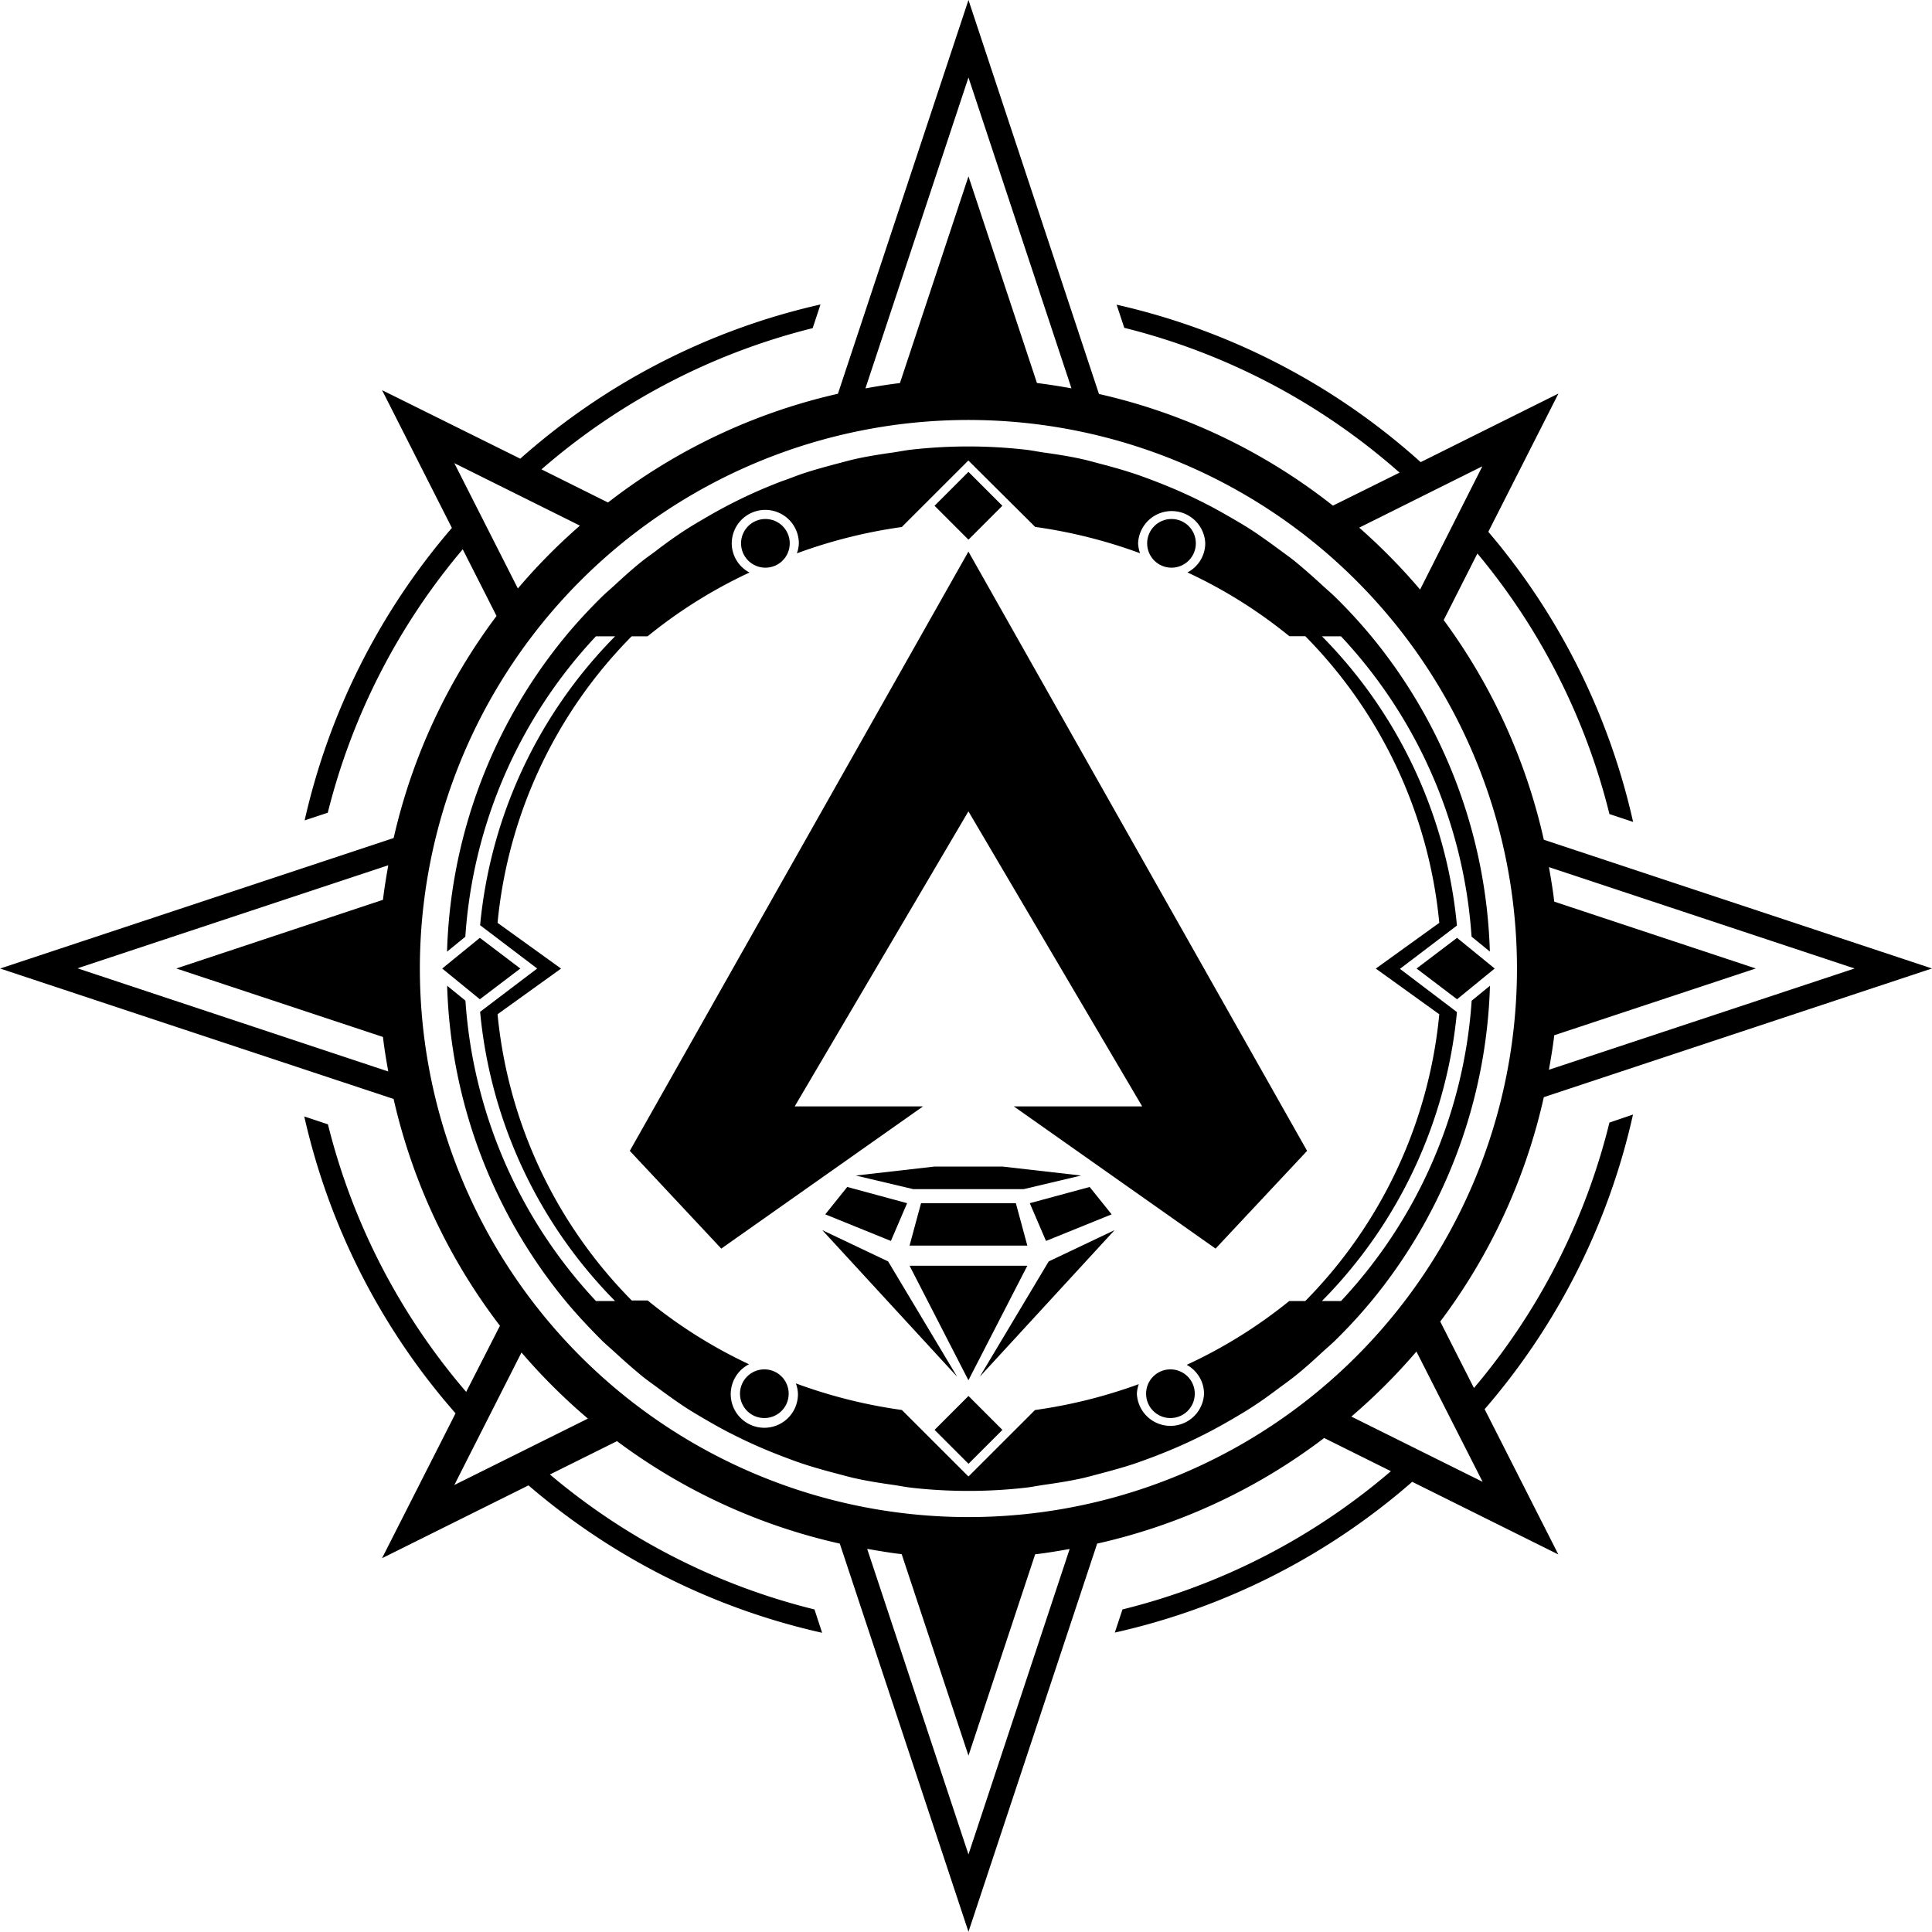 <?xml version="1.0" encoding="UTF-8" standalone="no"?>
<svg
   id="draw_on_this_one"
   data-name="draw on this one"
   viewBox="0 0 36.333 36.333"
   version="1.1"
   sodipodi:docname="Season_5.svg"
   inkscape:version="1.2.2 (732a01da63, 2022-12-09)"
   xmlns:inkscape="http://www.inkscape.org/namespaces/inkscape"
   xmlns:sodipodi="http://sodipodi.sourceforge.net/DTD/sodipodi-0.dtd"
   xmlns="http://www.w3.org/2000/svg"
   xmlns:svg="http://www.w3.org/2000/svg">
  <sodipodi:namedview
     id="namedview45"
     pagecolor="#ffffff"
     bordercolor="#000000"
     borderopacity="0.25"
     inkscape:showpageshadow="2"
     inkscape:pageopacity="0.0"
     inkscape:pagecheckerboard="0"
     inkscape:deskcolor="#d1d1d1"
     showgrid="false"
     inkscape:zoom="28.266314"
     inkscape:cx="18.1665"
     inkscape:cy="18.1665"
     inkscape:window-width="2560"
     inkscape:window-height="1361"
     inkscape:window-x="-9"
     inkscape:window-y="-9"
     inkscape:window-maximized="1"
     inkscape:current-layer="draw_on_this_one" />
  <defs
     id="defs4">
    <style
       id="style2">.cls-1{fill:#2b3b3c;}</style>
  </defs>
  <title
     id="title6">Season 5</title>
  <path
     class="cls-1"
     d="M30.6,21.444a12.273,12.273,0,0,1-2.548,4.992l-.634-1.25a11.023,11.023,0,0,0,1.948-4.22l7.3-2.42-7.3-2.421a11.021,11.021,0,0,0-1.883-4.131l.634-1.252a12.25,12.25,0,0,1,2.483,4.9l.445.148a12.692,12.692,0,0,0-2.723-5.456l1.319-2.6L27.05,9.024a12.746,12.746,0,0,0-5.718-2.961l.144.435a12.314,12.314,0,0,1,5.177,2.723L25.4,9.842a11.042,11.042,0,0,0-4.4-2.1L18.546.333,16.091,7.738a11.021,11.021,0,0,0-4.324,2.045L10.516,9.16a12.3,12.3,0,0,1,5.1-2.656l.147-.445a12.721,12.721,0,0,0-5.646,2.9L7.518,7.67l1.313,2.591a12.732,12.732,0,0,0-2.769,5.5l.435-.144a12.28,12.28,0,0,1,2.538-4.954l.636,1.254a11.022,11.022,0,0,0-1.935,4.176l-7.4,2.454L7.735,21a11.037,11.037,0,0,0,2,4.265L9.1,26.509a12.269,12.269,0,0,1-2.6-5.032l-.445-.148A12.7,12.7,0,0,0,8.9,26.912L7.517,29.637l2.755-1.37a12.734,12.734,0,0,0,5.522,2.772L15.65,30.6a12.257,12.257,0,0,1-4.975-2.538l1.261-.627a11.03,11.03,0,0,0,4.19,1.927l2.42,7.3,2.42-7.3a11.045,11.045,0,0,0,4.269-1.986L26.49,28a12.275,12.275,0,0,1-5.048,2.6l-.144.435A12.722,12.722,0,0,0,26.891,28.2l2.748,1.366-1.386-2.732a12.689,12.689,0,0,0,2.79-5.541ZM18.546,28.863A10.316,10.316,0,1,1,28.861,18.548,10.315,10.315,0,0,1,18.546,28.863ZM35.21,18.546l-5.748,1.905c.037-.215.075-.43.1-.649l3.79-1.256-3.79-1.257c-.025-.219-.062-.434-.1-.649Zm-7-9.444L27.039,11.42a11.234,11.234,0,0,0-1.145-1.164ZM18.546,1.79l1.937,5.846c-.214-.038-.43-.073-.649-.1L18.546,3.649,17.257,7.537c-.219.026-.434.061-.649.1ZM8.877,9.043l2.362,1.175A11.029,11.029,0,0,0,10.072,11.4Zm-7.087,9.5,5.845-1.938c-.038.215-.074.431-.1.65L3.649,18.546l3.886,1.288c.025.218.061.434.1.649Zm7.087,9.717,1.263-2.492a11.191,11.191,0,0,0,1.249,1.243Zm9.669,6.947-1.905-5.746c.215.037.43.074.649.1l1.256,3.788L19.8,29.563c.219-.025.434-.062.649-.1Zm7.2-8.234A11.088,11.088,0,0,0,26.97,25.75L28.215,28.2Z"
     transform="translate(-0.333 -0.333)"
     id="path8"
     style="fill:#000000" />
  <rect
     class="cls-1"
     x="18.095"
     y="26.773"
     width="0.902"
     height="0.902"
     transform="translate(-14.151 20.754) rotate(-45)"
     id="rect10"
     style="fill:#000000" />
  <rect
     class="cls-1"
     x="18.095"
     y="9.394"
     width="0.902"
     height="0.902"
     transform="translate(-1.863 15.664) rotate(-45)"
     id="rect12"
     style="fill:#000000" />
  <polygon
     class="cls-1"
     points="9.024 17.637 8.316 18.214 9.024 18.792 9.785 18.214 9.024 17.637"
     id="polygon14"
     style="fill:#000000" />
  <polygon
     class="cls-1"
     points="27.401 17.637 28.109 18.214 27.401 18.792 26.64 18.214 27.401 17.637"
     id="polygon16"
     style="fill:#000000" />
  <circle
     class="cls-1"
     cx="14.394"
     cy="10.218"
     r="0.458"
     id="circle18"
     style="fill:#000000" />
  <circle
     class="cls-1"
     cx="22.031"
     cy="10.218"
     r="0.458"
     id="circle20"
     style="fill:#000000" />
  <circle
     class="cls-1"
     cx="14.374"
     cy="26.21"
     r="0.458"
     id="circle22"
     style="fill:#000000" />
  <path
     class="cls-1"
     d="M25.552,24.8h-.359a8.919,8.919,0,0,0,2.539-5.434l-1.072-.813,1.072-.814A8.918,8.918,0,0,0,25.194,12.3h.358a9.158,9.158,0,0,1,2.455,5.647l.344.281A9.775,9.775,0,0,0,26.123,12.3h0a9.693,9.693,0,0,0-.68-.739c-.078-.077-.163-.147-.244-.222-.165-.153-.332-.3-.508-.445-.1-.082-.209-.157-.315-.236-.165-.122-.331-.241-.5-.353-.117-.076-.236-.146-.356-.216-.173-.1-.348-.2-.527-.29-.126-.064-.253-.126-.382-.184-.183-.084-.369-.16-.558-.233-.132-.05-.263-.1-.4-.145-.2-.066-.4-.122-.605-.176-.131-.034-.26-.072-.393-.1-.228-.05-.461-.086-.7-.119-.114-.017-.226-.04-.342-.053a9.58,9.58,0,0,0-2.141,0c-.115.013-.227.036-.342.053-.234.033-.466.069-.694.119-.133.029-.262.067-.393.1-.2.054-.407.11-.606.176-.134.045-.265.1-.4.145-.189.073-.376.149-.559.233-.129.058-.256.12-.382.184q-.268.137-.526.29c-.12.07-.24.14-.356.216-.173.112-.339.231-.5.353-.1.079-.213.154-.315.236-.176.141-.342.292-.508.445-.081.075-.166.145-.244.222-.238.235-.466.481-.68.739h0A9.771,9.771,0,0,0,8.74,18.23l.344-.281A9.153,9.153,0,0,1,11.539,12.3H11.9a8.915,8.915,0,0,0-2.538,5.432l1.073.815-1.073.814A8.916,8.916,0,0,0,11.9,24.8h-.359a9.163,9.163,0,0,1-2.455-5.649l-.344-.28A9.775,9.775,0,0,0,10.969,24.8h0c.214.258.442.5.68.739.078.077.163.147.244.222.166.153.332.3.508.445.1.082.21.158.315.236.165.122.331.242.5.353.116.076.236.146.356.217.172.1.347.2.526.289.126.064.253.126.382.184.183.084.37.16.559.233.132.05.263.1.4.145.2.066.4.122.606.176.131.034.26.072.393.1.228.05.46.086.694.119.115.017.227.04.342.053a9.58,9.58,0,0,0,2.141,0c.116-.013.228-.036.342-.053.234-.033.467-.069.7-.119.133-.029.262-.067.393-.1.2-.054.407-.11.605-.176.135-.045.266-.095.4-.145.189-.073.375-.149.558-.233.129-.058.256-.12.382-.184.179-.091.354-.188.527-.289.12-.071.239-.141.356-.217.172-.111.338-.231.5-.353.106-.078.213-.154.315-.236.176-.141.343-.292.508-.445.081-.075.166-.145.244-.222a9.693,9.693,0,0,0,.68-.739h0a9.78,9.78,0,0,0,2.228-5.929l-.344.281A9.163,9.163,0,0,1,25.552,24.8Zm-.974,0A9.143,9.143,0,0,1,22.65,26a.622.622,0,0,1,.326.541.632.632,0,0,1-1.263,0,.619.619,0,0,1,.036-.178,9.519,9.519,0,0,1-1.952.487L18.546,28.1l-1.252-1.251a9.519,9.519,0,0,1-1.994-.5.62.62,0,0,1,.039.193.632.632,0,1,1-.92-.553,9.141,9.141,0,0,1-1.906-1.2h-.3A8.862,8.862,0,0,1,9.69,19.407l1.194-.859-1.194-.86A8.861,8.861,0,0,1,12.211,12.3h.3a9.138,9.138,0,0,1,1.917-1.2.623.623,0,0,1-.334-.547.631.631,0,1,1,1.262,0,.609.609,0,0,1-.037.186,9.535,9.535,0,0,1,1.973-.495l1.252-1.251L19.8,10.242a9.519,9.519,0,0,1,1.973.495.64.64,0,0,1-.037-.186.632.632,0,0,1,1.263,0,.622.622,0,0,1-.335.547,9.087,9.087,0,0,1,1.917,1.2h.3A8.868,8.868,0,0,1,27.4,17.688l-1.194.86,1.194.859A8.873,8.873,0,0,1,24.88,24.8Z"
     transform="translate(-0.333 -0.333)"
     id="path24"
     style="fill:#000000" />
  <circle
     class="cls-1"
     cx="22.011"
     cy="26.21"
     r="0.458"
     id="circle26"
     style="fill:#000000" />
  <polygon
     class="cls-1"
     points="16.702 23.722 15.464 23.134 18 25.891 16.702 23.722"
     id="polygon28"
     style="fill:#000000" />
  <polygon
     class="cls-1"
     points="17.059 22.627 16.754 23.337 15.52 22.837 15.933 22.322 17.059 22.627"
     id="polygon30"
     style="fill:#000000" />
  <polygon
     class="cls-1"
     points="19.104 22.627 18.212 22.627 17.321 22.627 17.105 23.425 18.212 23.425 19.32 23.425 19.104 22.627"
     id="polygon32"
     style="fill:#000000" />
  <polygon
     class="cls-1"
     points="18.212 23.803 17.105 23.803 18.212 25.957 19.32 23.803 18.212 23.803"
     id="polygon34"
     style="fill:#000000" />
  <polygon
     class="cls-1"
     points="19.722 23.722 20.96 23.134 18.425 25.891 19.722 23.722"
     id="polygon36"
     style="fill:#000000" />
  <polygon
     class="cls-1"
     points="19.366 22.627 19.671 23.337 20.905 22.837 20.492 22.322 19.366 22.627"
     id="polygon38"
     style="fill:#000000" />
  <polygon
     class="cls-1"
     points="18.85 21.938 18.212 21.938 17.575 21.938 16.094 22.107 17.175 22.363 18.212 22.363 19.25 22.363 20.331 22.107 18.85 21.938"
     id="polygon40"
     style="fill:#000000" />
  <polygon
     class="cls-1"
     points="18.212 10.373 11.844 21.643 13.564 23.481 17.358 20.807 14.945 20.807 18.212 15.258 21.48 20.807 19.066 20.807 22.86 23.481 24.581 21.643 18.212 10.373"
     id="polygon42"
     style="fill:#000000" />
</svg>
